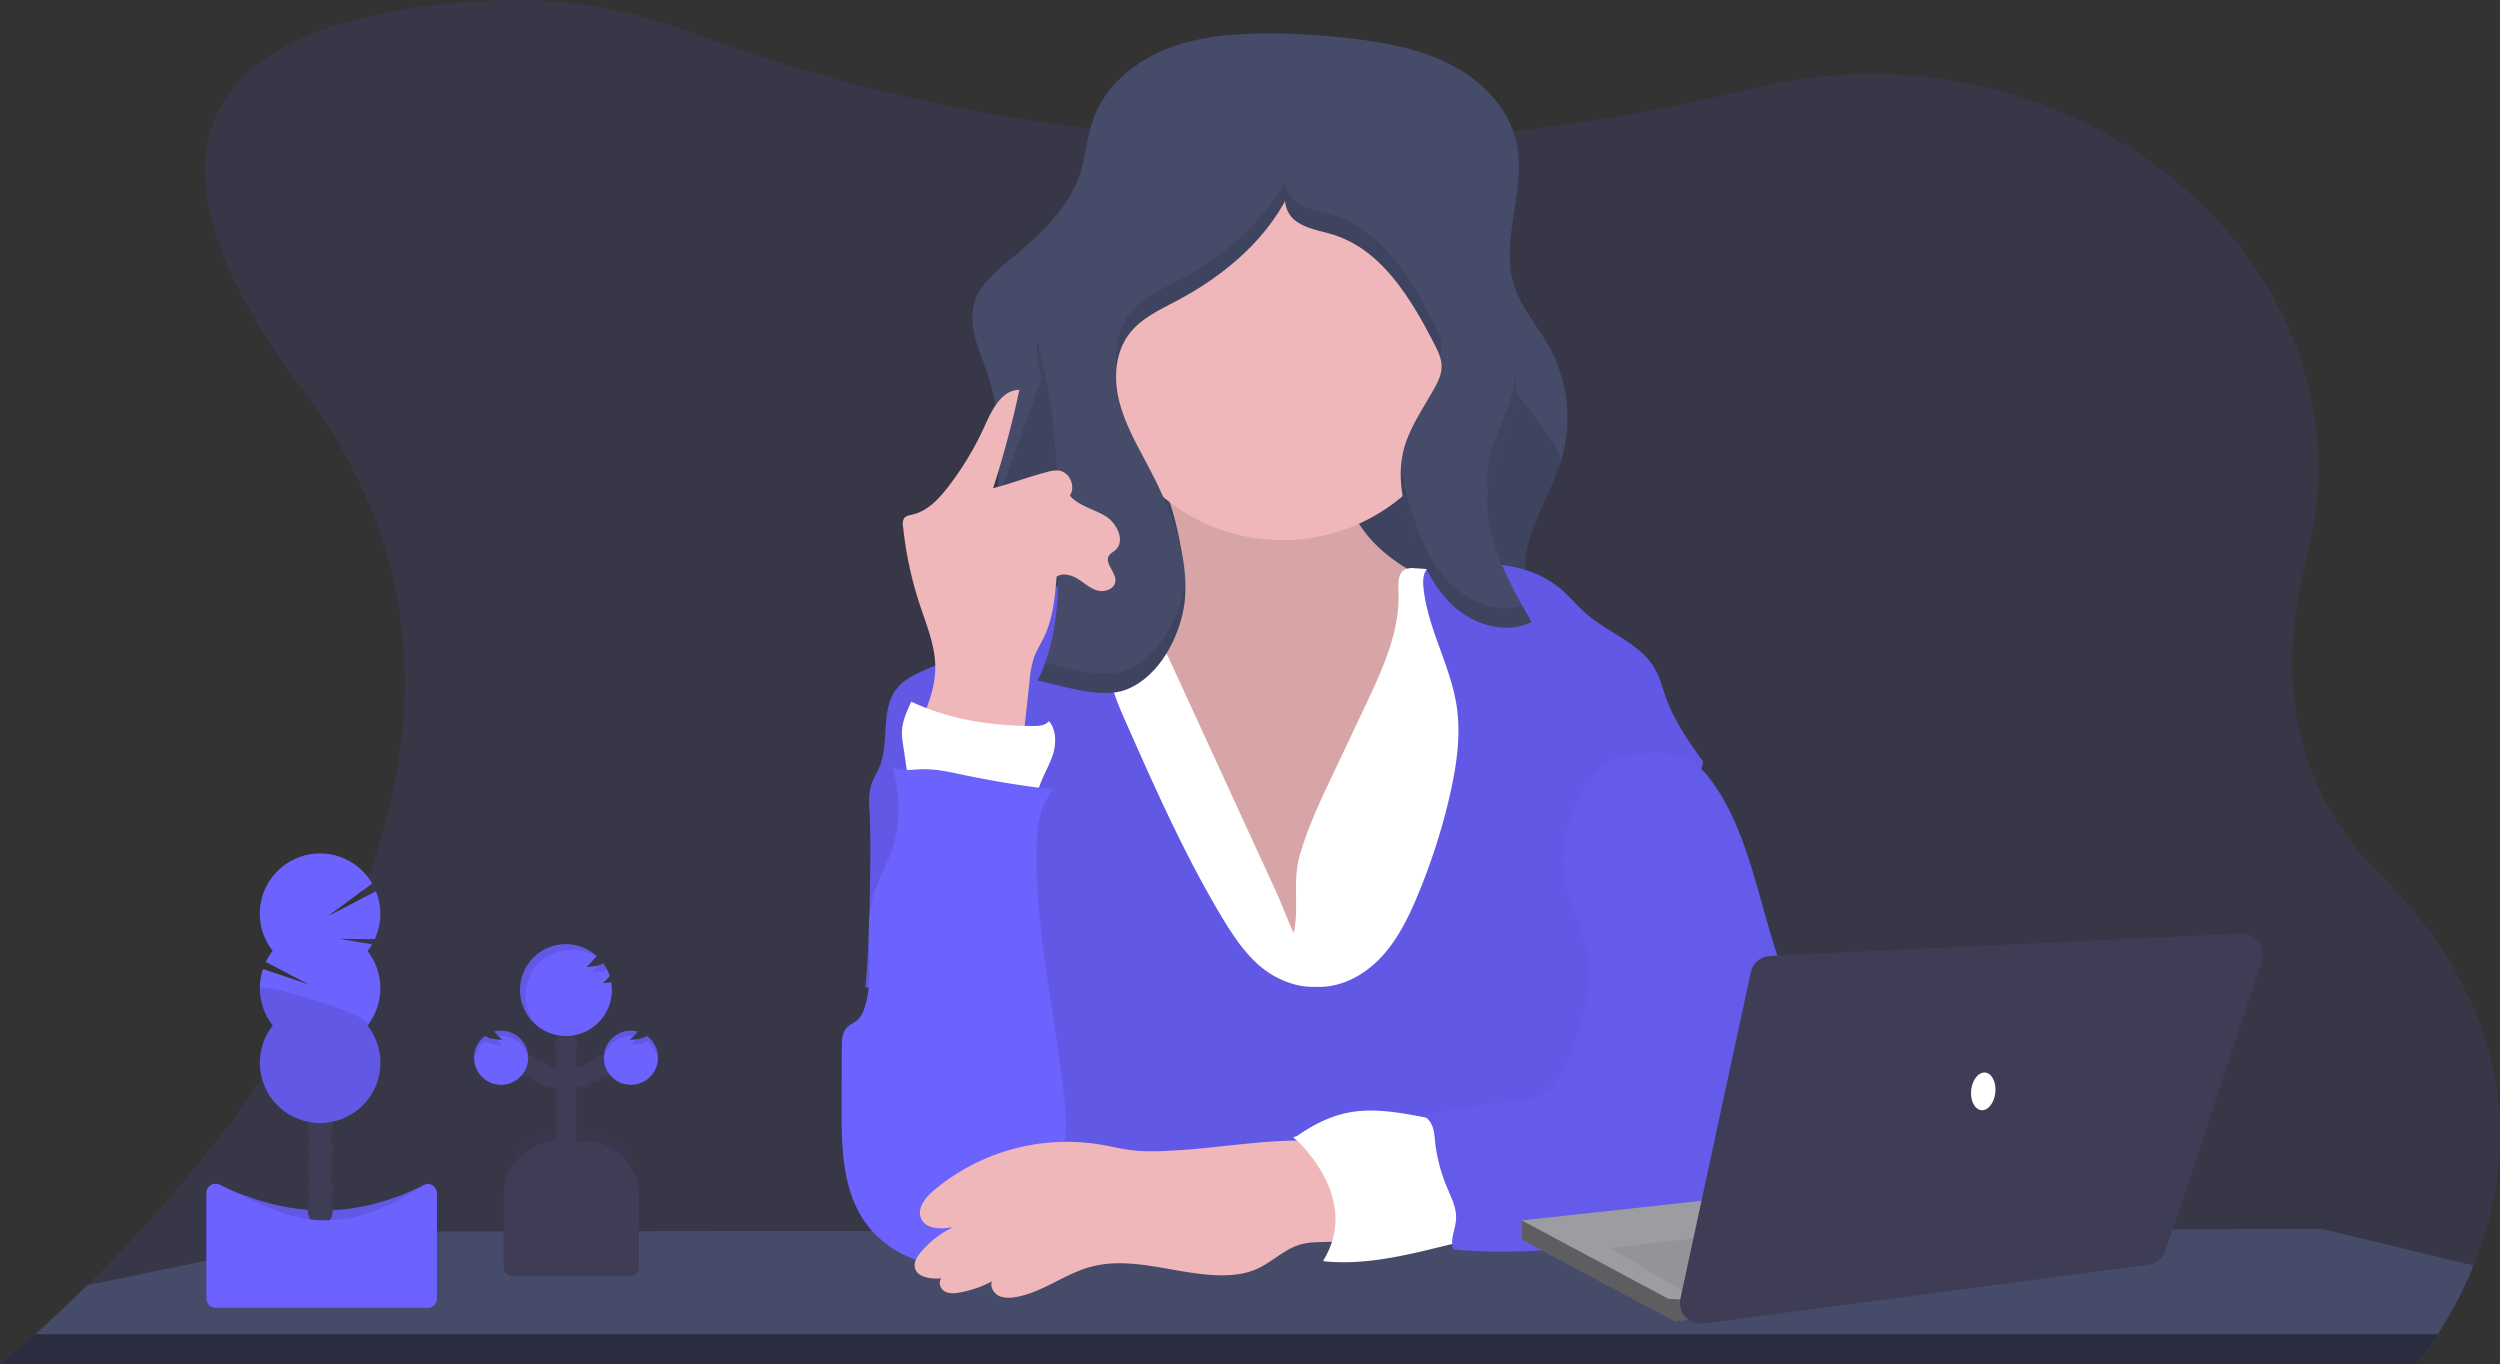<svg data-name="Layer 1" xmlns="http://www.w3.org/2000/svg" width="1150" height="627.49"><rect width="100%" height="100%" fill="#333333" stroke="none"/><path d="M1137.81 582.18a188.54 188.54 0 01-16.41 31.56 135.82 135.82 0 01-9.94 13.67.7.7 0 01-.11.12H0l.15-.12c1-.78 6.87-5.53 16-13.67 6.55-5.83 14.77-13.41 24-22.53 75.49-74.25 220.5-250 99.73-411C27.61 30.54 148.49 3.38 228.23.21a227.81 227.81 0 0189.86 14.69c36.84 14 104.17 35.46 191.89 45.3 2.88.32 5.78.64 8.72.93a840.12 840.12 0 00139.78 2.54c1.37-.08 2.75-.18 4.14-.28a830.62 830.62 0 00136.72-21.15c2.91-.71 5.78-1.38 8.64-2.05 149.63-34.62 287.57 83.37 253.08 216.71-12.75 49.32-9.51 101.89 33 144.42 69.6 69.42 61.17 137.79 43.75 180.86z" fill="#6c63ff" opacity=".1"/><path d="M1137.81 582.18a188.54 188.54 0 01-16.41 31.56 135.82 135.82 0 01-9.94 13.67H.15c1-.78 6.87-5.53 16-13.67 6.55-5.83 14.77-13.41 24-22.53l117.13-24.2a22.79 22.79 0 014.6-.47l124.87-.18h.13l61.85-.08h.14l52.2-.06h69.17l143.42-.2H675.37l24.63-.28h8.14l71.64-.1H813.66l82.75-.11h24.64l78.38-.11 66.16-.08a23.45 23.45 0 015.47.65z" fill="#454b69"/><path d="M16.15 613.74H1121.4a135.82 135.82 0 01-9.94 13.67H.15c.98-.83 6.85-5.58 16-13.67z" fill="none"/><path d="M16.15 613.74H1121.4a135.82 135.82 0 01-9.94 13.67H.15c.98-.83 6.85-5.58 16-13.67z" opacity=".4"/><path d="M733.22 302.74l-2.22.43-100.36 19.28c-29.15 5.6-58.72 11.23-88.33 9.08-21.45-1.56-41.49-7.92-62.1-13.5-11.65-3.16-24-4.42-27.95-17.46-5.45-18 3.42-44.65 5.51-62.89 2-17.9 3.18-36.25-.38-53.94a95.9 95.9 0 00-3.12-11.74c-3.57-10.59-9.18-21.6-6.15-32.35 2.39-8.53 9.68-14.62 16.5-20.26 13.36-11 27-23.33 32.3-39.82 2.6-8 3.09-16.61 5.89-24.55 5.31-15.1 18.65-26.39 33.49-32.37s31.16-7.25 47.17-7.25a319.6 319.6 0 0142.27 2.81c15.28 2 30.7 5.29 44.13 12.87s24.75 20 27.88 35.14c4.43 21.41-7.87 44.21-1.27 65 3.32 10.51 11 19 16.33 28.62a68.17 68.17 0 015 53c-6.38 19.77-22 39.77-14 58.94 5.09 12.19 18.09 18.7 27.15 28.36q1.21 1.3 2.26 2.6z" fill="#454b69"/><path d="M731 300.22v2.95l-100.36 19.28c-29.15 5.6-58.72 11.23-88.33 9.08-21.45-1.56-41.49-7.92-62.1-13.5-11.65-3.16-24-4.42-27.95-17.46-5.45-18 3.42-44.65 5.51-62.89 2-17.9 32.79-83.25 29.23-100.94l184 8c1.24 9.77 49.87 58.81 46.84 68.18-6.38 19.77-22 39.77-14 58.94 5.1 12.19 18.1 18.7 27.16 28.36z" opacity=".1"/><path d="M543 250.74c1.09 6.19 1.67 13-1.49 18.4-4.21 7.24-13.39 9.55-21.6 11.19l-28.5 5.7c-1.94.39-4 .83-5.45 2.16-1.71 1.53-2.29 3.95-2.54 6.23-1.15 10.32 2.5 20.49 5.83 30.32 6.73 19.91 12.38 40.24 20.89 59.45s20.19 37.55 36.86 50.39 38.73 19.68 59.14 14.66c17.78-4.37 32.36-16.92 44.93-30.23 10.37-11 20.07-23 25.1-37.27 3.47-9.8 4.6-20.24 5.69-30.58l5.06-47.56c.79-7.44 1.31-15.81-3.52-21.52-2.12-2.51-5-4.18-7.94-5.73-10.94-5.81-22.46-10.61-32.64-17.61s-19.21-16.64-22.3-28.6c-1.85-7.18-1.52-15-4.67-21.69-3.52-7.5-11-12.58-19-14.81s-16.44-1.93-24.68-1-40 3.31-43.41 12.6c-1.83 5 5.76 15.73 7.56 20.65a144.17 144.17 0 016.68 24.85z" fill="#efb7b9"/><path d="M543 250.74c1.09 6.19 1.67 13-1.49 18.4-4.21 7.24-13.39 9.55-21.6 11.19l-28.5 5.7c-1.94.39-4 .83-5.45 2.16-1.71 1.53-2.29 3.95-2.54 6.23-1.15 10.32 2.5 20.49 5.83 30.32 6.73 19.91 12.38 40.24 20.89 59.45s20.19 37.55 36.86 50.39 38.73 19.68 59.14 14.66c17.78-4.37 32.36-16.92 44.93-30.23 10.37-11 20.07-23 25.1-37.27 3.47-9.8 4.6-20.24 5.69-30.58l5.06-47.56c.79-7.44 1.31-15.81-3.52-21.52-2.12-2.51-5-4.18-7.94-5.73-10.94-5.81-22.46-10.61-32.64-17.61s-19.21-16.64-22.3-28.6c-1.85-7.18-1.52-15-4.67-21.69-3.52-7.5-11-12.58-19-14.81s-16.44-1.93-24.68-1-40 3.31-43.41 12.6c-1.83 5 5.76 15.73 7.56 20.65a144.17 144.17 0 016.68 24.85z" opacity=".1"/><path d="M611.59 359.48l16.71-35.38c7.83-16.58 15.83-34 15-52.31-.16-3.64-.2-8.19 3-9.84a8.58 8.58 0 014.39-.56 177.59 177.59 0 0151.51 10.42c3.21 1.16 6.5 2.5 8.75 5.06s3.16 6 3.93 9.3a271.54 271.54 0 015.73 33.87c3 28.22 1.51 56.69 0 85l-4.44 86.43a8.26 8.26 0 01-.73 3.56c-1.1 2-3.58 2.67-5.81 3.05-8.59 1.47-17.37 1.17-26.07.84-61.2-2.32-122.72-5.88-183.52 1.54q.41-13.49-.43-27c-2.41-38.89-12.49-76.83-22.39-114.51-5.77-22-11.36-46-2.07-66.73a28.59 28.59 0 015.79-8.82c3.95-3.87 9.34-5.91 14.68-7.37a93.43 93.43 0 0128.29-3.2l63.05 137.27c2.88 6.28 5.25 12.89 8.12 19.09 2.58-10.71-.52-23.26 2.58-34.87 3.34-12.05 8.6-23.58 13.93-34.84z" fill="#fff"/><path d="M605 453.93c11.28.71 22.24-5.07 30-13.24s12.88-18.53 17.21-29A286 286 0 00667 365.58c3-13.4 5.13-27.27 3.06-40.85-2.86-18.75-13.47-35.79-15.28-54.67-.31-3.3-.11-7.16 2.54-9.15 1.64-1.23 3.8-1.4 5.84-1.52 18.86-1.12 39.58-.91 54.19 11.06 4.45 3.64 8.06 8.19 12.41 11.94 10.36 9 25 13.58 31.65 25.53 2.32 4.16 3.43 8.87 5.05 13.35 3.82 10.6 10.43 19.92 17 29.09-6.37 26.88-13.69 53.78-20.06 80.66-3.73 15.77-7.49 31.6-13.35 46.7-3.84 9.9-8.67 20-7.49 30.6.47 4.17 1.86 8.16 3.07 12.18a140 140 0 015.89 43.53l-285.34.7c13.67-19.6 17.68-43.64 16.29-67.49-.67-11.43-3.25-22.93-9-32.82-9.06-15.5-25-25.6-40.71-34.25-11-6-22.81 27.76-34.7 23.89 1.92-13.58 2.8-66 2-79.67-.26-4.48-.66-9.08.72-13.36.94-2.93 2.67-5.55 3.84-8.4 4.69-11.41.22-26 7.8-35.71 5.24-6.75 14.43-8.67 21.9-12.83 7.67-4.28 13.6-11 20.28-16.74a90.19 90.19 0 0146.16-20.61 58.14 58.14 0 018.81 26c.51 5.81.14 11.7.95 17.48 1.11 7.83 4.35 15.18 7.56 22.42 13.37 30.19 26.79 60.47 43.73 88.82 4.79 8 10 16 16.94 22.23s16.93 10.68 26.25 10.24z" fill="#6c63ff"/><path d="M605 453.93c11.28.71 22.24-5.07 30-13.24s12.88-18.53 17.21-29A286 286 0 00667 365.58c3-13.4 5.13-27.27 3.06-40.85-2.86-18.75-13.47-35.79-15.28-54.67-.31-3.3-.11-7.16 2.54-9.15 1.64-1.23 3.8-1.4 5.84-1.52 18.86-1.12 39.58-.91 54.19 11.06 4.45 3.64 8.06 8.19 12.41 11.94 10.36 9 25 13.58 31.65 25.53 2.32 4.16 3.43 8.87 5.05 13.35 3.82 10.6 10.43 19.92 17 29.09-6.37 26.88-13.69 53.78-20.06 80.66-3.73 15.77-7.49 31.6-13.35 46.7-3.84 9.9-8.67 20-7.49 30.6.47 4.17 1.86 8.16 3.07 12.18a140 140 0 015.89 43.53l-285.34.7c13.67-19.6 17.68-43.64 16.29-67.49-.67-11.43-3.25-22.93-9-32.82-9.06-15.5-25-25.6-40.71-34.25-11-6-22.81 27.76-34.7 23.89 1.92-13.58 2.8-66 2-79.67-.26-4.48-.66-9.08.72-13.36.94-2.93 2.67-5.55 3.84-8.4 4.69-11.41.22-26 7.8-35.71 5.24-6.75 14.43-8.67 21.9-12.83 7.67-4.28 13.6-11 20.28-16.74a90.19 90.19 0 0146.16-20.61 58.14 58.14 0 018.81 26c.51 5.81.14 11.7.95 17.48 1.11 7.83 4.35 15.18 7.56 22.42 13.37 30.19 26.79 60.47 43.73 88.82 4.79 8 10 16 16.94 22.23s16.93 10.68 26.25 10.24z" opacity=".1"/><circle cx="589.91" cy="162.75" r="85.72" fill="#efb7b9"/><path d="M544.93 276.98c2.35-22.18-6.87-43.88-17.31-63.59-5-9.42-10.36-18.81-12.87-29.16s-1.79-22.07 4.63-30.58c5.46-7.24 14.12-11.15 22.13-15.4 22.61-12 43.28-29.64 53.22-53.23-5.62 3.06-4.16 12.19.8 16.22s11.72 4.81 17.82 6.73c22.24 7 35.58 29.18 46.28 49.9 1.75 3.38 3.53 6.95 3.51 10.76s-1.76 7.19-3.58 10.43c-5.28 9.4-11.74 18.43-14.14 28.94-2.75 12 .15 24.62 3.92 36.39 4 12.52 9.31 25.14 18.91 34.12s24.49 13.44 36.3 7.64c-11.79-20.27-24-42.92-19.4-65.9 2.22-11 8.19-21 10.73-31.94 4.84-20.87-3.22-42.34-11.13-62.26L661.11 66.6c-3.61-9.09-7.72-18.79-16-23.94-5.6-3.47-12.38-4.37-18.94-5-21.12-1.88-43-1.26-62.66 6.6-35.82 14.31-58.28 49.59-76.1 83.81-5.34 10.25-10.61 21.14-10.39 32.7.12 6.34 1.89 12.51 3.33 18.69 5.86 25.16 6.18 51.23 6.48 77.06.23 19.82-.8 38.5-9.47 56.55 11.88 2.36 29.11 8.73 40.87 4.07 15.33-6.06 24.77-24.73 26.7-40.16z" fill="#454b69"/><g opacity=".1"><path d="M486.78 256.1q.06-4.23 0-8.54c-.3-25.83-.62-51.9-6.48-77.06a130.05 130.05 0 01-3.06-14.88 38.89 38.89 0 00-.27 5.19c.12 6.34 1.89 12.51 3.33 18.69 5.83 25.01 6.19 50.92 6.48 76.6zM695.88 188.31a60.51 60.51 0 001.3-17.82 55.54 55.54 0 01-1.3 8.82c-2.54 11-8.51 20.91-10.73 31.94a53 53 0 00-.8 14.78 52.45 52.45 0 01.8-5.78c2.22-11.03 8.19-20.98 10.73-31.94zM662.36 164.04a14.41 14.41 0 00.78-4.41c0-3.81-1.76-7.38-3.51-10.76-10.7-20.72-24-42.88-46.28-49.9-6.1-1.92-12.85-2.7-17.82-6.73a12.68 12.68 0 01-4.38-8.8c-10.84 19.9-29.46 35.12-49.64 45.81-8 4.25-16.67 8.16-22.13 15.4-5.13 6.8-6.62 15.65-5.73 24.21a30.61 30.61 0 015.73-15.21c5.46-7.24 14.12-11.15 22.13-15.4 20.18-10.69 38.8-25.91 49.64-45.81a12.68 12.68 0 004.38 8.8c5 4 11.72 4.81 17.82 6.73 22.24 7 35.58 29.18 46.28 49.9a39.4 39.4 0 012.73 6.17zM668.25 269.51c-9.6-9-14.89-21.6-18.91-34.12a98.77 98.77 0 01-4.8-21.71c-.93 10.27 1.62 20.78 4.8 30.71 4 12.52 9.31 25.14 18.91 34.12s24.49 13.44 36.3 7.64c-1.42-2.43-2.83-4.9-4.23-7.39-10.97 3.09-23.57-1.31-32.07-9.25zM544.93 267.98c-1.93 15.43-11.37 34.1-26.74 40.2-10.67 4.23-25.86-.63-37.45-3.32a86.63 86.63 0 01-3.42 8.25c11.88 2.36 29.11 8.73 40.87 4.07 15.37-6.1 24.81-24.77 26.74-40.2a69.48 69.48 0 00.22-11.62c-.06.87-.15 1.75-.22 2.62z"/></g><path d="M666.1 515.92c-15.45-2.45-31.13-7.18-46.45-4-8.88 1.84-17 6.26-24.38 11.6 4.06 3.25 8.8 6.15 11.38 10.67a42 42 0 013.58 9.87c1.62 6 3.25 12.12 3.5 18.36s-1 12.74-4.72 17.77c19.48 1.92 38.36-2.88 57.36-7.57a15.71 15.71 0 006.07-2.45c3-2.36 3.88-6.56 3.9-10.39 0-6.84-1.92-13.51-3.87-20.07-2.32-7.87-4.04-15.97-6.37-23.79z" fill="#fff"/><path d="M770.42 347.25c7.67 1 13.62 7.19 18 13.55 12.29 17.7 17.59 39.16 23.49 59.89q11 38.67 25.87 76.12a114.56 114.56 0 007.76 16.7c2.47 4.13 5.47 8.1 6.56 12.79 2.64 11.34-6.71 22-16.46 28.32a65.14 65.14 0 01-16.85 8.12c-5.82 1.74-11.89 2.4-17.92 3.06l-55.51 6c-25.55 2.78-51.33 5.56-76.89 2.88-1.61-5.6 1.55-9.56 1.32-15.39-.16-4.17-2-8.05-3.64-11.89a76 76 0 01-5.93-21.51c-.29-2.73-.39-5.53-1.43-8.07s-3.27-4.82-6-5c15-1.49 26.39-4.32 41.39-5.82 5.57-.56 11.36-1.19 16.11-4.15 5.89-3.67 9.19-10.29 11.81-16.71 6.49-15.9 10.67-33.42 7.26-50.26-2.8-13.81-10.61-26.67-10.57-40.76 0-8.39 2.86-16.52 6.24-24.2 3.58-8.12 8.25-16.42 16.11-20.54s20.41-4.33 29.28-3.13z" fill="#6c63ff"/><path d="M770.42 347.25c7.67 1 13.62 7.19 18 13.55 12.29 17.7 17.59 39.16 23.49 59.89q11 38.67 25.87 76.12a114.56 114.56 0 007.76 16.7c2.47 4.13 5.47 8.1 6.56 12.79 2.64 11.34-6.71 22-16.46 28.32a65.14 65.14 0 01-16.85 8.12c-5.82 1.74-11.89 2.4-17.92 3.06l-55.51 6c-25.55 2.78-51.33 5.56-76.89 2.88-1.61-5.6 1.55-9.56 1.32-15.39-.16-4.17-2-8.05-3.64-11.89a76 76 0 01-5.93-21.51c-.29-2.73-.39-5.53-1.43-8.07s-3.27-4.82-6-5c15-1.49 26.39-4.32 41.39-5.82 5.57-.56 11.36-1.19 16.11-4.15 5.89-3.67 9.19-10.29 11.81-16.71 6.49-15.9 10.67-33.42 7.26-50.26-2.8-13.81-10.61-26.67-10.57-40.76 0-8.39 2.86-16.52 6.24-24.2 3.58-8.12 8.25-16.42 16.11-20.54s20.41-4.33 29.28-3.13z" opacity=".08"/><path d="M422.81 334.26c3.63-8.62 7.32-17.52 7.42-26.87.11-10.11-4-19.71-7.14-29.31a169.49 169.49 0 01-7.71-36.19 5 5 0 01.5-3.47c.83-1.17 2.43-1.41 3.84-1.72 6.92-1.58 12.15-7.17 16.47-12.8a140.34 140.34 0 0016.86-28.16c3.31-7.37 7.79-16.36 15.87-16.43a458.36 458.36 0 01-12.08 45.25c8.45-2.16 16.48-5.3 24.93-7.46a14.93 14.93 0 015.12-.68c5.06.53 8.16 7.38 5.22 11.53 4.13 4.84 11 6.14 16.4 9.46s9.28 11.54 4.48 15.71c-.94.81-2.13 1.38-2.81 2.42-2.32 3.58 3.36 7.69 2.89 11.93-.38 3.47-4.83 5.09-8.2 4.17s-6-3.44-9-5.29-6.92-3-9.83-1.08c-.78 9.41-1.62 19-5.69 27.57-1.49 3.13-3.4 6.06-4.6 9.31a45.88 45.88 0 00-2.12 10.93L470 346.27c-17.32 3.47-32.85-1.72-47.19-12.01z" fill="#efb7b9"/><path d="M418.58 364.01l-3.19-21.59a35.1 35.1 0 01-.51-5.32c0-5 2.2-9.77 4.33-14.32 17.65 8.24 36.73 11.17 56.2 11.18 2.57 0 5.5-.24 7.1-2.25 3.31 3.81 3.41 9.94 2 14.78s-4.12 9.2-5.92 13.92c-.91 2.39-1.65 5-3.39 6.84-2.7 2.91-7.08 3.41-11.06 3.39a70.71 70.71 0 01-12.48-1.19c-10.66-1.98-22.42-7.35-33.08-5.44z" fill="#fff"/><path d="M484.41 363.13q-20.55-2.34-40.83-6.6c-6.63-1.39-13.32-2.94-20.08-2.67-4.4.18-9.13 1.06-13-1.12 3.77 12.83 4 26.35-.51 38.94-2.67 7.5-6.74 14.49-8.7 22.21-4.08 16.15 1.52 33.76-3.58 49.62a12.56 12.56 0 01-3.08 5.52c-1.56 1.43-3.69 2.17-5.13 3.72-2.12 2.28-2.25 5.71-2.26 8.82l-.09 27.55c-.06 17.54.17 36.14 9.43 51 10.56 17 32.79 25.81 52.14 20.64a38.76 38.76 0 0014.16-6.93c6.72-5.34 11-13.06 15.19-20.58 5-9 10-18.2 11.61-28.33 1.14-7.17.5-14.49-.32-21.7-4.52-40-14.33-79.66-12.22-119.81a36.31 36.31 0 017.27-20.28z" fill="#6c63ff"/><path d="M541.67 529.13c-6.95.4-13.95.8-20.87 0-5-.6-9.88-1.83-14.84-2.67a95.11 95.11 0 00-76.59 21.28c-3.84 3.28-7.72 8.31-5.6 12.9 2.28 4.94 9.25 4.8 14.62 3.88a44 44 0 00-15 11.73c-1.5 1.83-2.92 4-2.63 6.37.61 4.95 7.33 5.85 12.3 5.42-1.62 1.74-.53 4.82 1.53 6s4.62.94 6.95.51a51.52 51.52 0 0014.76-5.11c-.94 2.45.69 5.32 3 6.54s5.12 1.13 7.71.71c12.22-2 22.42-10.5 34.34-13.84 19.06-5.33 39 3.17 58.81 3.77 6.2.19 12.56-.44 18.21-3 6.93-3.15 12.52-9.06 19.84-11.16 8.13-2.32 17.46.35 24.9-3.66 5.41-2.91.53-25.34-.85-29.66-2.53-7.9-5.07-13.14-13.5-13.94-21.33-2.09-45.6 2.69-67.09 3.93z" fill="#efb7b9"/><path d="M594.88 523.01s32.29 27.33 13.66 57.15l36-12.43v-26.09c0-1.24-13.67-19.87-13.67-19.87l-16.15-2.49z" fill="#fff"/><path d="M256.79 521.32h12.11a25 25 0 0125 25v37.11h-62.11v-37.11a25 25 0 0125-25z" fill="#3f3d56"/><path d="M256.79 521.32h12.11a25 25 0 0125 25v37.11h-62.11v-37.11a25 25 0 0125-25z" opacity=".1"/><circle cx="260.36" cy="530.01" r="4.97" fill="#3f3d56"/><circle cx="260.36" cy="523.8" r="4.97" fill="#3f3d56"/><circle cx="260.36" cy="517.59" r="4.97" fill="#3f3d56"/><circle cx="260.36" cy="511.38" r="4.97" fill="#3f3d56"/><circle cx="260.36" cy="505.17" r="4.97" fill="#3f3d56"/><circle cx="260.36" cy="498.96" r="4.97" fill="#3f3d56"/><circle cx="260.36" cy="492.74" r="4.97" fill="#3f3d56"/><circle cx="267.82" cy="495.23" r="4.97" fill="#3f3d56"/><circle cx="272.79" cy="492.74" r="4.97" fill="#3f3d56"/><circle cx="277.76" cy="490.26" r="4.97" fill="#3f3d56"/><circle cx="260.36" cy="486.53" r="4.97" fill="#3f3d56"/><circle cx="260.36" cy="480.32" r="4.97" fill="#3f3d56"/><circle cx="260.36" cy="474.11" r="4.97" fill="#3f3d56"/><circle cx="260.36" cy="467.9" r="4.97" fill="#3f3d56"/><path d="M281 451.87q-1.86.27-3.72.39a28.56 28.56 0 003.2-3.28 21 21 0 00-3-5.83 10.22 10.22 0 01-4 1.26c-1.23.18-2.47.31-3.71.4 1.63-1.33 3.15-3.33 4.75-5a21.1 21.1 0 106.93 15.61 20.68 20.68 0 00-.32-3.63zM297.57 476.56a9.64 9.64 0 01-4.18 1.39c-1.23.18-2.47.32-3.71.4a36.4 36.4 0 003.68-3.82 12.44 12.44 0 104.21 2z" fill="#6c63ff"/><circle cx="252.91" cy="495.23" r="4.97" fill="#3f3d56"/><circle cx="247.94" cy="492.74" r="4.97" fill="#3f3d56"/><circle cx="242.97" cy="490.26" r="4.97" fill="#3f3d56"/><path d="M223.16 476.56a9.64 9.64 0 004.18 1.39c1.23.18 2.47.32 3.71.4a35.42 35.42 0 01-3.68-3.82 12.44 12.44 0 11-4.21 2z" fill="#6c63ff"/><path d="M256.79 525h12.11a25 25 0 0125 25v32.87a4.24 4.24 0 01-4.24 4.24H236a4.24 4.24 0 01-4.24-4.24V550a25 25 0 0125.03-25z" fill="#3f3d56"/><g opacity=".1"><path d="M281.34 453.23a18.83 18.83 0 01-1.6 1.52c.57 0 1.13-.09 1.7-.15-.02-.46-.05-.92-.1-1.37zM272.28 447.29c1.25-.08 2.48-.21 3.72-.39a12 12 0 003.23-.88 21.92 21.92 0 00-1.74-2.87 7.52 7.52 0 01-2 .85 28.79 28.79 0 01-3.21 3.29zM241.73 457.96a21.08 21.08 0 0132.5-17.76l.32-.34a21.1 21.1 0 10-27.82 31.73 21 21 0 01-5-13.63z"/></g><g opacity=".1"><path d="M289.68 480.83c1.24-.08 2.48-.21 3.71-.39a9.65 9.65 0 004.18-1.4 12.43 12.43 0 015 8.8 11.38 11.38 0 00.07-1.31 12.38 12.38 0 00-5-10 9.64 9.64 0 01-4.18 1.39l-1 .13a25.37 25.37 0 01-2.78 2.78zM290.18 476.59a10.19 10.19 0 011.24.09c.65-.69 1.29-1.43 1.94-2.15a12.4 12.4 0 00-15.6 12c0 .42 0 .83.06 1.24a12.42 12.42 0 0112.36-11.18z"/></g><g opacity=".1"><path d="M231.05 480.83c-1.24-.08-2.48-.21-3.71-.39a9.65 9.65 0 01-4.18-1.4 12.43 12.43 0 00-5 8.8 11.38 11.38 0 01-.07-1.31 12.38 12.38 0 015-10 9.64 9.64 0 004.18 1.39l1 .13a23.67 23.67 0 002.78 2.78zM230.55 476.59a10.51 10.51 0 00-1.25.09c-.64-.69-1.28-1.43-1.93-2.15a12.4 12.4 0 0115.6 12c0 .42 0 .83-.06 1.24a12.42 12.42 0 00-12.36-11.18z"/></g><path d="M196.85 599.13h-97.7a4.15 4.15 0 01-4.15-4.15v-46.24a4.15 4.15 0 015.93-3.75c28.07 13.32 58.31 17.89 94 .21a4.16 4.16 0 016 3.71v46a4.15 4.15 0 01-4.08 4.22z" fill="#6c63ff"/><path d="M196.85 599.13h-97.7a4.15 4.15 0 01-4.15-4.15v-46.24a4.15 4.15 0 015.93-3.75c28.07 13.32 58.31 17.89 94 .21a4.16 4.16 0 016 3.71v46a4.15 4.15 0 01-4.08 4.22z" opacity=".1"/><ellipse cx="147.32" cy="556.41" rx="5.78" ry="7.57" fill="#3f3d56"/><ellipse cx="147.32" cy="547.16" rx="5.78" ry="7.57" fill="#3f3d56"/><ellipse cx="147.32" cy="537.9" rx="5.78" ry="7.57" fill="#3f3d56"/><ellipse cx="147.32" cy="528.65" rx="5.78" ry="7.57" fill="#3f3d56"/><ellipse cx="147.32" cy="519.39" rx="5.78" ry="7.57" fill="#3f3d56"/><ellipse cx="147.32" cy="510.13" rx="5.78" ry="7.57" fill="#3f3d56"/><ellipse cx="147.32" cy="500.88" rx="5.78" ry="7.57" fill="#3f3d56"/><path d="M169 437.54a29.42 29.42 0 002.15-3.17l-15.2-2.5 16.44.12a27.71 27.71 0 00.53-22l-22.05 11.44 20.34-15a27.71 27.71 0 10-45.77 31 27.1 27.1 0 00-3.16 5.05L142 452.84l-21-7.1a27.74 27.74 0 004.47 26 27.71 27.71 0 1043.56 0 27.71 27.71 0 000-34.26z" fill="#6c63ff"/><path d="M119.49 454.67a27.59 27.59 0 005.93 17.13 27.71 27.71 0 1043.56 0c3.71-4.71-49.49-20.24-49.49-17.13z" opacity=".1"/><path d="M196.85 601.58h-97.7a4.15 4.15 0 01-4.15-4.15v-48.69a4.15 4.15 0 015.93-3.75c28.07 13.32 50.33 28.85 94 .21 2.59-1.7 6 .62 6 3.71v48.5a4.15 4.15 0 01-4.08 4.17z" fill="#6c63ff"/><path fill="#9c9ca1" d="M921.83 587.81l-144.14 19.07-7.21.95-70.47-37.64v-8.81l220.22-24.02 1.6 50.45z"/><path fill="#939498" d="M740.85 574.19L897 555.78l-1.6 28.83-121.63 8.92-32.92-19.34z"/><path d="M777.69 597.41v9.46l-7.21 1L700 570.19v-8.81l67.27 36s8.82.83 10.42.03z" opacity=".4"/><path d="M805.36 447.26L773 597.31a9.58 9.58 0 0010.62 11.53l204.73-27.1a9.58 9.58 0 007.84-6.48l44.17-133.2a9.6 9.6 0 00-9.56-12.6l-216.52 10.28a9.6 9.6 0 00-8.92 7.52z" fill="#3f3d56"/><ellipse cx="937.28" cy="638.27" rx="8.7" ry="5.59" transform="rotate(-84 849.134 584.025)" fill="#fff"/></svg>